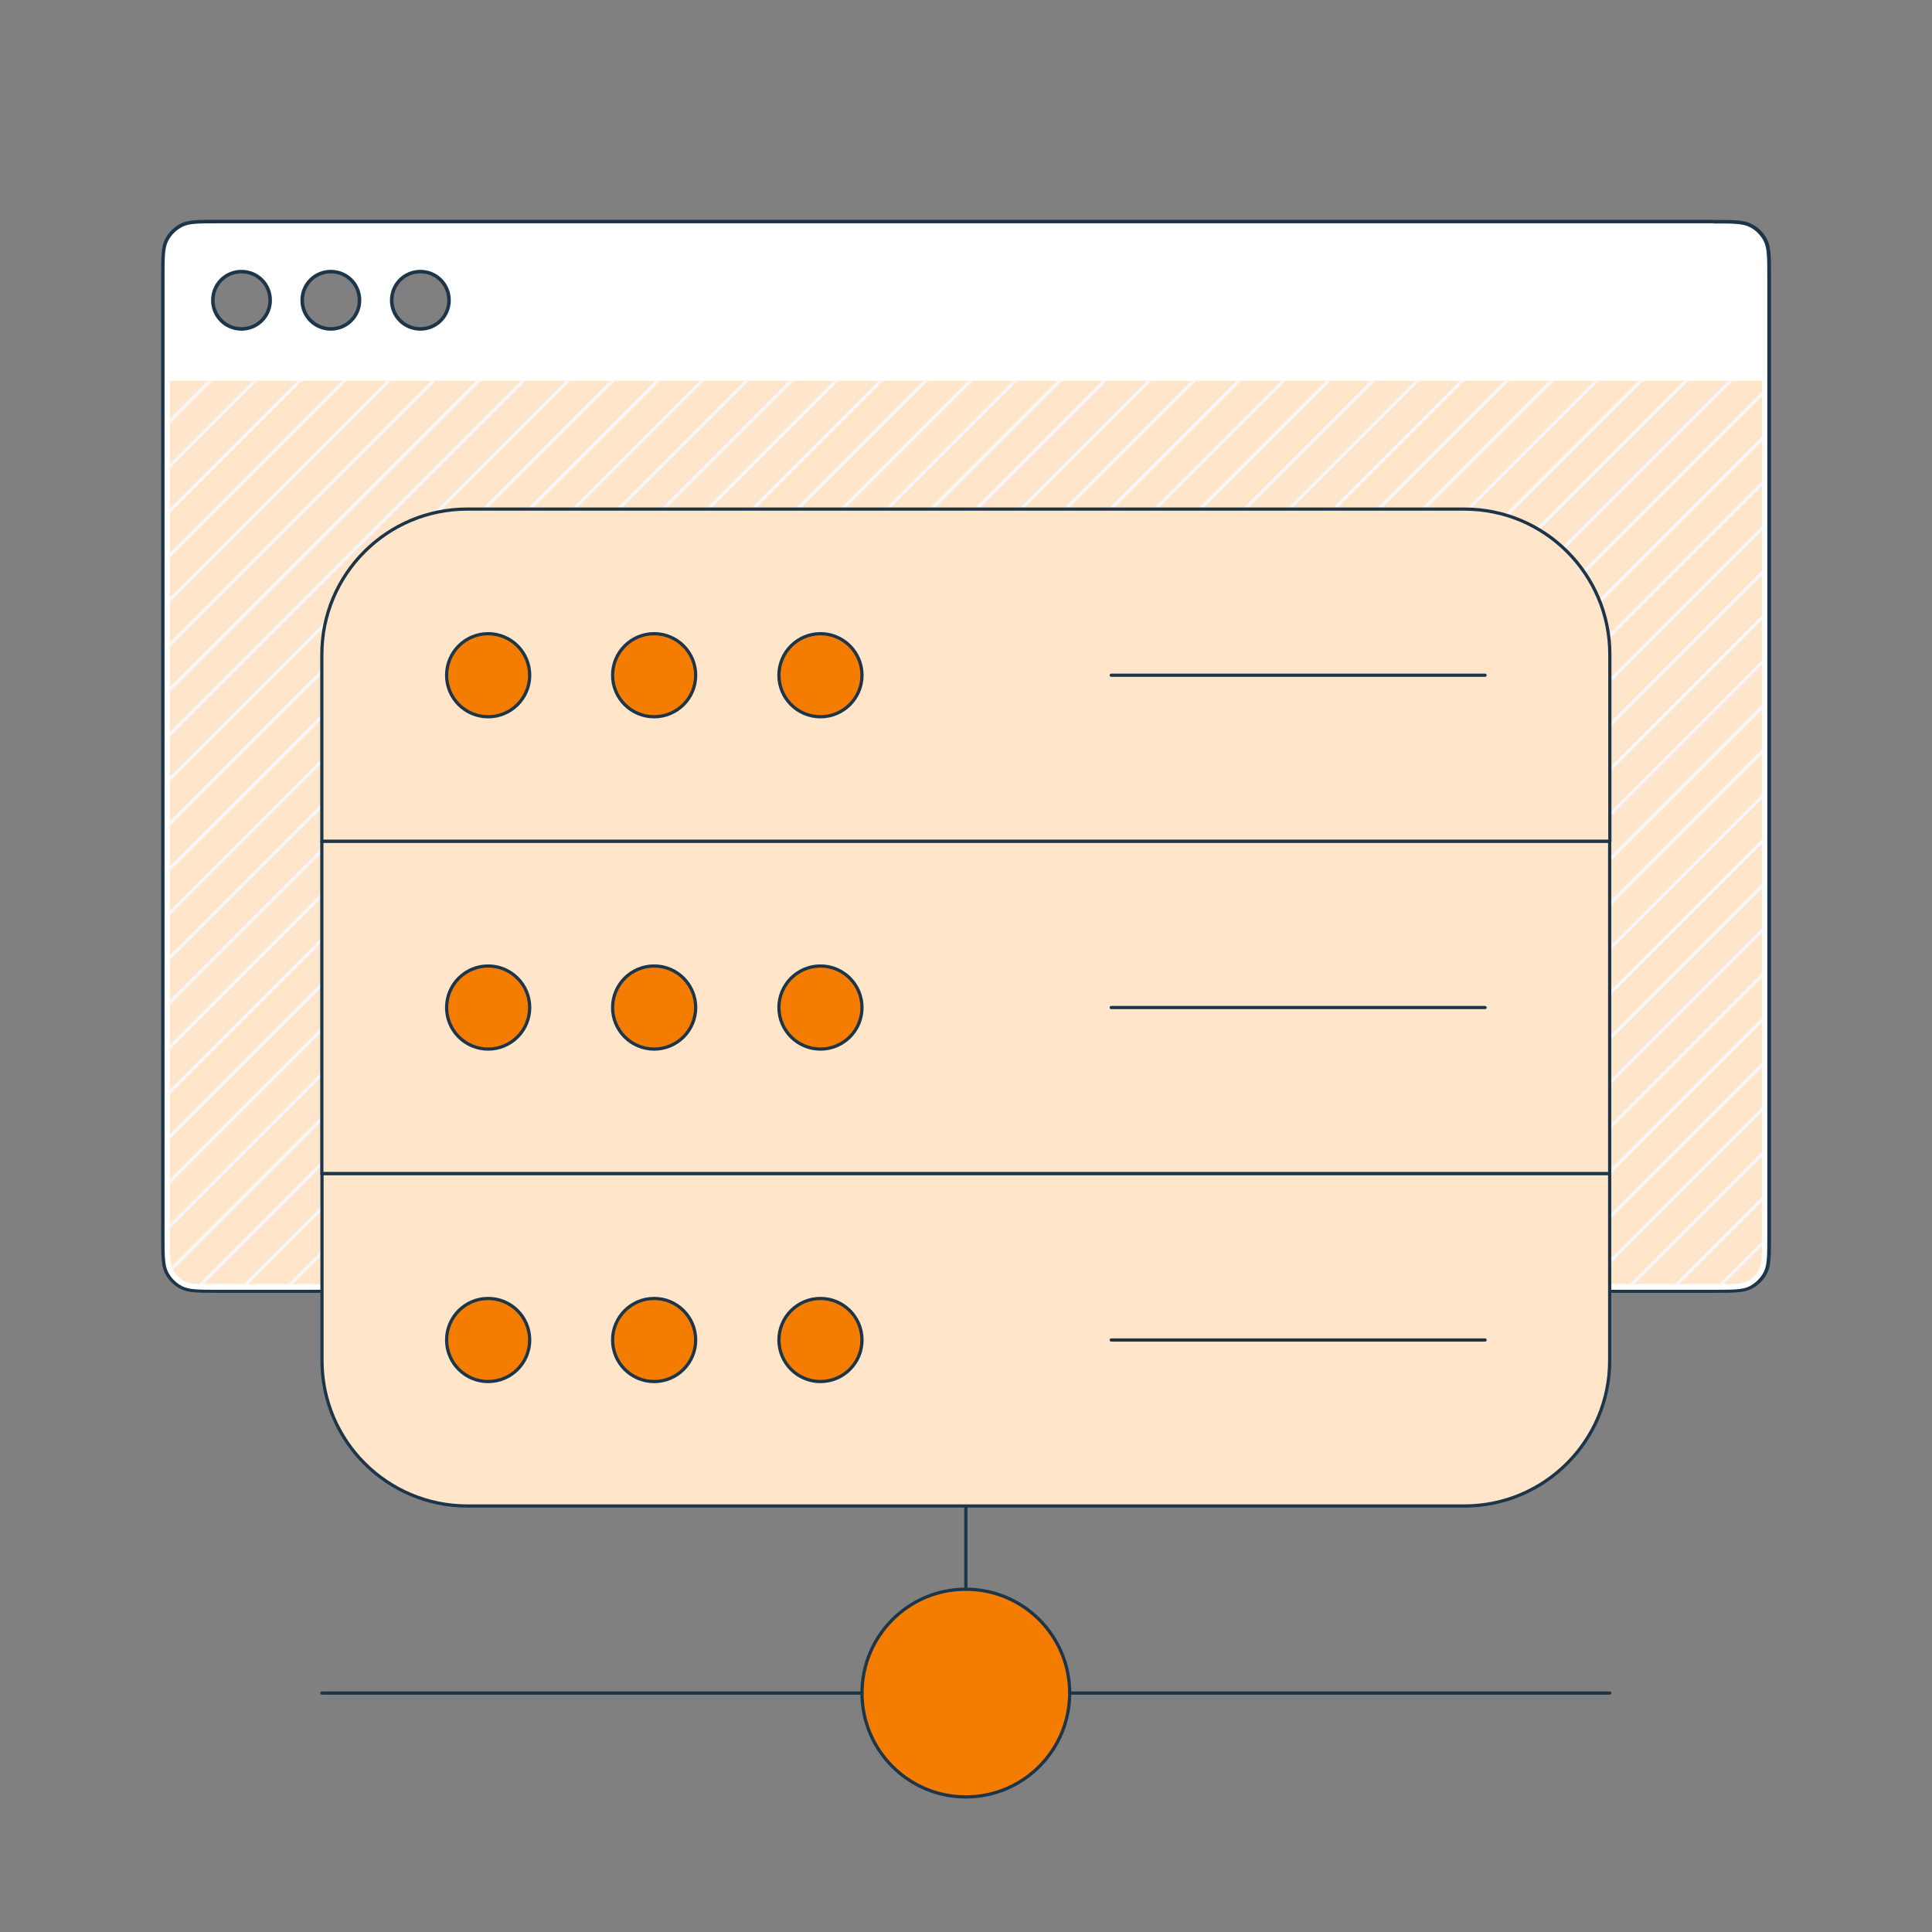 <?xml version="1.0" encoding="UTF-8"?>
<svg xmlns="http://www.w3.org/2000/svg" xmlns:xlink="http://www.w3.org/1999/xlink" id="Layer_1" version="1.1" viewBox="0 0 1200 1200" width="280" height="280">
  <rect x="0" y="0" width="1200" height="1200" fill="#808080" stroke="none"/>
  <defs>
    <style>
      .st0 {
        stroke: #f7f7f9;
        stroke-miterlimit: 10;
      }

      .st0, .st1, .st2, .st3 {
        stroke-width: 2px;
      }

      .st0, .st1, .st4 {
        fill: none;
      }

      .st1, .st2, .st3 {
        stroke: #1c3549;
        stroke-linecap: round;
        stroke-linejoin: round;
      }

      .st2, .st5 {
        fill: #ffe5ca;
      }

      .st6 {
        fill: #fff;
      }

      .st6, .st5 {
        fill-rule: evenodd;
      }

      .st7 {
        clip-path: url(#clippath-1);
      }

      .st8 {
        fill: #1c3549;
      }

      .st3 {
        fill: #f47c00;
      }

      .st9 {
        clip-path: url(#clippath);
      }
    </style>
    <clipPath id="clippath">
      <path class="st4" d="M105.6,236.5h988.8v534.4c0,9.3,0,14-1.8,17.6-1.7,3.1-4.2,5.7-7.3,7.3-3.6,1.8-8.2,1.8-17.6,1.8H132.2c-9.3,0-14,0-17.6-1.8-3.1-1.6-5.7-4.1-7.3-7.3-1.8-3.6-1.8-8.2-1.8-17.6V236.5Z"/>
    </clipPath>
    <clipPath id="clippath-1">
      <rect class="st4" x="-455.5" y="-260.6" width="2110.9" height="1555.4"/>
    </clipPath>
  </defs>
  <g>
    <path class="st6" d="M135.6,802c-12.2,0-18.4,0-22.9-2.3-4-2-7.2-5.2-9.2-9.2-2.3-4.6-2.3-10.7-2.3-22.9V172.1c0-12.2,0-18.4,2.3-22.9,2-4,5.2-7.2,9.2-9.2,4.6-2.3,10.7-2.3,22.9-2.3h928.8c12.2,0,18.4,0,22.9,2.3,4,2,7.2,5.2,9.2,9.2,2.3,4.6,2.3,10.7,2.3,22.9v595.5c0,12.2,0,18.4-2.3,22.9-2,4-5.2,7.2-9.2,9.2-4.6,2.3-10.7,2.3-22.9,2.3H135.6ZM261.1,168.8c-9.8,0-17.8,8-17.8,17.8s8,17.8,17.8,17.8,17.8-8,17.8-17.8-8-17.8-17.8-17.8ZM205.5,168.8c-9.8,0-17.8,8-17.8,17.8s8,17.8,17.8,17.8,17.8-8,17.8-17.8-8-17.8-17.8-17.8ZM150,168.8c-9.8,0-17.8,8-17.8,17.8s8,17.8,17.8,17.8,17.8-8,17.8-17.8-8-17.8-17.8-17.8Z"/>
    <path class="st8" d="M1064.3,138.8c12.1,0,18.1,0,22.4,2.2,3.8,1.9,6.8,4.9,8.8,8.8,2.2,4.3,2.2,10.3,2.2,22.4v595.5c0,12.1,0,18.1-2.2,22.4-2,3.8-5,6.8-8.8,8.8-4.2,2.2-10.3,2.2-22.4,2.2H135.6c-12.1,0-18.1,0-22.4-2.2-3.8-1.9-6.8-5-8.8-8.8-2.2-4.2-2.2-10.3-2.2-22.4V172.1c0-12.1,0-18.1,2.2-22.4,1.9-3.8,5-6.8,8.8-8.8,4.2-2.2,10.3-2.2,22.4-2.2h928.8M261.1,205.4c10.4,0,18.9-8.4,18.9-18.9s-8.4-18.9-18.9-18.9-18.9,8.4-18.9,18.9,8.4,18.9,18.9,18.9M205.5,205.4c10.4,0,18.9-8.4,18.9-18.9s-8.4-18.9-18.9-18.9-18.9,8.4-18.9,18.9,8.4,18.9,18.9,18.9M150,205.4c10.4,0,18.9-8.4,18.9-18.9s-8.4-18.9-18.9-18.9-18.9,8.4-18.9,18.9,8.4,18.9,18.9,18.9M1064.3,136.5H135.6c-12.4,0-18.7,0-23.4,2.4-4.2,2.1-7.6,5.6-9.7,9.7-2.4,4.8-2.4,11-2.4,23.4v595.5c0,12.4,0,18.7,2.4,23.4,2.1,4.2,5.6,7.6,9.7,9.7,4.8,2.4,11,2.4,23.4,2.4h928.8c12.4,0,18.7,0,23.4-2.4,4.2-2.1,7.6-5.6,9.8-9.7,2.4-4.8,2.4-11,2.4-23.4V172.1c0-12.4,0-18.7-2.4-23.4-2.1-4.2-5.6-7.6-9.8-9.7-4.8-2.4-11-2.4-23.4-2.4h0ZM261.1,203.2c-9.2,0-16.7-7.4-16.7-16.7s7.4-16.7,16.7-16.7,16.7,7.4,16.7,16.7-7.4,16.7-16.7,16.7h0ZM205.5,203.2c-9.2,0-16.7-7.4-16.7-16.7s7.4-16.7,16.7-16.7,16.7,7.4,16.7,16.7-7.4,16.7-16.7,16.7h0ZM150,203.2c-9.2,0-16.7-7.4-16.7-16.7s7.4-16.7,16.7-16.7,16.7,7.4,16.7,16.7-7.4,16.7-16.7,16.7h0Z"/>
    <path class="st5" d="M105.6,236.5h988.8v534.4c0,9.3,0,14-1.8,17.6-1.7,3.1-4.2,5.7-7.3,7.3-3.6,1.8-8.2,1.8-17.6,1.8H132.2c-9.3,0-14,0-17.6-1.8-3.1-1.6-5.7-4.1-7.3-7.3-1.8-3.6-1.8-8.2-1.8-17.6V236.5Z"/>
    <path class="st4" d="M105.6,236.5h988.8v534.4c0,9.3,0,14-1.8,17.6-1.7,3.1-4.2,5.7-7.3,7.3-3.6,1.8-8.2,1.8-17.6,1.8H132.2c-9.3,0-14,0-17.6-1.8-3.1-1.6-5.7-4.1-7.3-7.3-1.8-3.6-1.8-8.2-1.8-17.6V236.5Z"/>
    <g class="st9">
      <g class="st7">
        <g>
          <line class="st0" x1="-1946.1" y1="1202.2" x2="1285.1" y2="-2029"/>
          <line class="st0" x1="-1932.2" y1="1216.1" x2="1299" y2="-2015.1"/>
          <line class="st0" x1="-1918.3" y1="1230" x2="1312.9" y2="-2001.2"/>
          <line class="st0" x1="-1904.4" y1="1243.9" x2="1326.8" y2="-1987.3"/>
          <line class="st0" x1="-1890.6" y1="1257.7" x2="1340.6" y2="-1973.5"/>
          <line class="st0" x1="-1876.7" y1="1271.6" x2="1354.5" y2="-1959.6"/>
          <line class="st0" x1="-1862.8" y1="1285.5" x2="1368.4" y2="-1945.7"/>
          <line class="st0" x1="-1848.9" y1="1299.4" x2="1382.3" y2="-1931.8"/>
          <line class="st0" x1="-1835" y1="1313.3" x2="1396.2" y2="-1917.9"/>
          <line class="st0" x1="-1821.1" y1="1327.2" x2="1410.1" y2="-1904"/>
          <line class="st0" x1="-1807.2" y1="1341.1" x2="1424" y2="-1890.1"/>
          <line class="st0" x1="-1793.3" y1="1355" x2="1437.9" y2="-1876.2"/>
          <line class="st0" x1="-1779.5" y1="1368.8" x2="1451.7" y2="-1862.4"/>
          <line class="st0" x1="-1765.6" y1="1382.7" x2="1465.6" y2="-1848.5"/>
          <line class="st0" x1="-1751.7" y1="1396.6" x2="1479.5" y2="-1834.6"/>
          <line class="st0" x1="-1737.8" y1="1410.5" x2="1493.4" y2="-1820.7"/>
          <line class="st0" x1="-1723.9" y1="1424.4" x2="1507.3" y2="-1806.8"/>
          <line class="st0" x1="-1710" y1="1438.3" x2="1521.2" y2="-1792.9"/>
          <line class="st0" x1="-1696.1" y1="1452.2" x2="1535.1" y2="-1779"/>
          <line class="st0" x1="-1682.2" y1="1466.1" x2="1549" y2="-1765.1"/>
          <line class="st0" x1="-1668.4" y1="1479.9" x2="1562.8" y2="-1751.3"/>
          <line class="st0" x1="-1654.5" y1="1493.8" x2="1576.7" y2="-1737.4"/>
          <line class="st0" x1="-1640.6" y1="1507.7" x2="1590.6" y2="-1723.5"/>
          <line class="st0" x1="-1626.7" y1="1521.6" x2="1604.5" y2="-1709.6"/>
          <line class="st0" x1="-1612.8" y1="1535.5" x2="1618.4" y2="-1695.7"/>
          <line class="st0" x1="-1598.9" y1="1549.4" x2="1632.3" y2="-1681.8"/>
          <line class="st0" x1="-1585" y1="1563.3" x2="1646.2" y2="-1667.9"/>
          <line class="st0" x1="-1571.1" y1="1577.1" x2="1660" y2="-1654"/>
          <line class="st0" x1="-1557.3" y1="1591" x2="1673.9" y2="-1640.2"/>
          <line class="st0" x1="-1543.4" y1="1604.9" x2="1687.8" y2="-1626.3"/>
          <line class="st0" x1="-1529.5" y1="1618.8" x2="1701.7" y2="-1612.4"/>
          <line class="st0" x1="-1515.6" y1="1632.7" x2="1715.6" y2="-1598.5"/>
          <line class="st0" x1="-1501.7" y1="1646.6" x2="1729.5" y2="-1584.6"/>
          <line class="st0" x1="-1487.8" y1="1660.5" x2="1743.4" y2="-1570.7"/>
          <line class="st0" x1="-1473.9" y1="1674.4" x2="1757.3" y2="-1556.8"/>
          <line class="st0" x1="-1460" y1="1688.2" x2="1771.1" y2="-1542.9"/>
          <line class="st0" x1="-1446.2" y1="1702.1" x2="1785" y2="-1529.1"/>
          <line class="st0" x1="-1432.3" y1="1716" x2="1798.9" y2="-1515.2"/>
          <line class="st0" x1="-1418.4" y1="1729.9" x2="1812.8" y2="-1501.3"/>
          <line class="st0" x1="-1404.5" y1="1743.8" x2="1826.7" y2="-1487.4"/>
          <line class="st0" x1="-1390.6" y1="1757.7" x2="1840.6" y2="-1473.5"/>
          <line class="st0" x1="-1376.7" y1="1771.6" x2="1854.5" y2="-1459.6"/>
          <line class="st0" x1="-1362.8" y1="1785.5" x2="1868.4" y2="-1445.7"/>
          <line class="st0" x1="-1349" y1="1799.3" x2="1882.2" y2="-1431.8"/>
          <line class="st0" x1="-1335.1" y1="1813.2" x2="1896.1" y2="-1418"/>
          <line class="st0" x1="-1321.2" y1="1827.1" x2="1910" y2="-1404.1"/>
          <line class="st0" x1="-1307.3" y1="1841" x2="1923.9" y2="-1390.2"/>
          <line class="st0" x1="-1293.4" y1="1854.9" x2="1937.8" y2="-1376.3"/>
          <line class="st0" x1="-1279.5" y1="1868.8" x2="1951.7" y2="-1362.4"/>
          <line class="st0" x1="-1265.6" y1="1882.7" x2="1965.6" y2="-1348.5"/>
          <line class="st0" x1="-1251.7" y1="1896.6" x2="1979.5" y2="-1334.6"/>
          <line class="st0" x1="-1237.9" y1="1910.4" x2="1993.3" y2="-1320.8"/>
          <line class="st0" x1="-1224" y1="1924.3" x2="2007.2" y2="-1306.9"/>
          <line class="st0" x1="-1210.1" y1="1938.2" x2="2021.1" y2="-1293"/>
          <line class="st0" x1="-1196.2" y1="1952.1" x2="2035" y2="-1279.1"/>
          <line class="st0" x1="-1182.3" y1="1966" x2="2048.9" y2="-1265.2"/>
          <line class="st0" x1="-1168.4" y1="1979.9" x2="2062.8" y2="-1251.3"/>
          <line class="st0" x1="-1154.5" y1="1993.8" x2="2076.7" y2="-1237.4"/>
          <line class="st0" x1="-1140.6" y1="2007.7" x2="2090.6" y2="-1223.5"/>
          <line class="st0" x1="-1126.8" y1="2021.5" x2="2104.4" y2="-1209.7"/>
          <line class="st0" x1="-1112.9" y1="2035.4" x2="2118.3" y2="-1195.8"/>
          <line class="st0" x1="-1099" y1="2049.3" x2="2132.2" y2="-1181.9"/>
          <line class="st0" x1="-1085.1" y1="2063.2" x2="2146.1" y2="-1168"/>
          <line class="st0" x1="-1071.2" y1="2077.1" x2="2160" y2="-1154.1"/>
          <line class="st0" x1="-1057.3" y1="2091" x2="2173.9" y2="-1140.2"/>
          <line class="st0" x1="-1043.4" y1="2104.9" x2="2187.8" y2="-1126.3"/>
          <line class="st0" x1="-1029.5" y1="2118.8" x2="2201.7" y2="-1112.4"/>
          <line class="st0" x1="-1015.7" y1="2132.6" x2="2215.5" y2="-1098.6"/>
          <line class="st0" x1="-1001.8" y1="2146.5" x2="2229.4" y2="-1084.7"/>
          <line class="st0" x1="-987.9" y1="2160.4" x2="2243.3" y2="-1070.8"/>
          <line class="st0" x1="-974" y1="2174.3" x2="2257.2" y2="-1056.9"/>
          <line class="st0" x1="-960.1" y1="2188.2" x2="2271.1" y2="-1043"/>
          <line class="st0" x1="-946.2" y1="2202.1" x2="2285" y2="-1029.1"/>
          <line class="st0" x1="-932.3" y1="2216" x2="2298.9" y2="-1015.2"/>
          <line class="st0" x1="-918.4" y1="2229.9" x2="2312.8" y2="-1001.3"/>
          <line class="st0" x1="-904.6" y1="2243.7" x2="2326.6" y2="-987.5"/>
          <line class="st0" x1="-890.7" y1="2257.6" x2="2340.5" y2="-973.6"/>
          <line class="st0" x1="-876.8" y1="2271.5" x2="2354.4" y2="-959.7"/>
          <line class="st0" x1="-862.9" y1="2285.4" x2="2368.3" y2="-945.8"/>
          <line class="st0" x1="-849" y1="2299.3" x2="2382.2" y2="-931.9"/>
          <line class="st0" x1="-835.1" y1="2313.2" x2="2396.1" y2="-918"/>
          <line class="st0" x1="-821.2" y1="2327.1" x2="2410" y2="-904.1"/>
          <line class="st0" x1="-807.3" y1="2341" x2="2423.9" y2="-890.2"/>
          <line class="st0" x1="-793.5" y1="2354.8" x2="2437.7" y2="-876.4"/>
          <line class="st0" x1="-779.6" y1="2368.7" x2="2451.6" y2="-862.5"/>
          <line class="st0" x1="-765.7" y1="2382.6" x2="2465.5" y2="-848.6"/>
          <line class="st0" x1="-751.8" y1="2396.5" x2="2479.4" y2="-834.7"/>
          <line class="st0" x1="-737.9" y1="2410.4" x2="2493.3" y2="-820.8"/>
          <line class="st0" x1="-724" y1="2424.3" x2="2507.2" y2="-806.9"/>
          <line class="st0" x1="-710.1" y1="2438.2" x2="2521.1" y2="-793"/>
          <line class="st0" x1="-696.2" y1="2452.1" x2="2535" y2="-779.1"/>
          <line class="st0" x1="-682.4" y1="2465.9" x2="2548.8" y2="-765.3"/>
          <line class="st0" x1="-668.5" y1="2479.8" x2="2562.7" y2="-751.4"/>
          <line class="st0" x1="-654.6" y1="2493.7" x2="2576.6" y2="-737.5"/>
          <line class="st0" x1="-640.7" y1="2507.6" x2="2590.5" y2="-723.6"/>
          <line class="st0" x1="-626.8" y1="2521.5" x2="2604.4" y2="-709.7"/>
          <line class="st0" x1="-612.9" y1="2535.4" x2="2618.3" y2="-695.8"/>
          <line class="st0" x1="-599" y1="2549.3" x2="2632.2" y2="-681.9"/>
          <line class="st0" x1="-585.1" y1="2563.2" x2="2646.1" y2="-668"/>
          <line class="st0" x1="-571.3" y1="2577" x2="2659.9" y2="-654.2"/>
          <line class="st0" x1="-557.4" y1="2590.9" x2="2673.8" y2="-640.3"/>
          <line class="st0" x1="-543.5" y1="2604.8" x2="2687.7" y2="-626.4"/>
          <line class="st0" x1="-529.6" y1="2618.7" x2="2701.6" y2="-612.5"/>
          <line class="st0" x1="-515.7" y1="2632.6" x2="2715.5" y2="-598.6"/>
          <line class="st0" x1="-501.8" y1="2646.5" x2="2729.4" y2="-584.7"/>
          <line class="st0" x1="-487.9" y1="2660.4" x2="2743.3" y2="-570.8"/>
          <line class="st0" x1="-474" y1="2674.2" x2="2757.1" y2="-556.9"/>
          <line class="st0" x1="-460.2" y1="2688.1" x2="2771" y2="-543.1"/>
          <line class="st0" x1="-446.3" y1="2702" x2="2784.9" y2="-529.2"/>
          <line class="st0" x1="-432.4" y1="2715.9" x2="2798.8" y2="-515.3"/>
          <line class="st0" x1="-418.5" y1="2729.8" x2="2812.7" y2="-501.4"/>
          <line class="st0" x1="-404.6" y1="2743.7" x2="2826.6" y2="-487.5"/>
          <line class="st0" x1="-390.7" y1="2757.6" x2="2840.5" y2="-473.6"/>
          <line class="st0" x1="-376.8" y1="2771.5" x2="2854.4" y2="-459.7"/>
          <line class="st0" x1="-362.9" y1="2785.3" x2="2868.2" y2="-445.8"/>
          <line class="st0" x1="-349.1" y1="2799.2" x2="2882.1" y2="-432"/>
          <line class="st0" x1="-335.2" y1="2813.1" x2="2896" y2="-418.1"/>
          <line class="st0" x1="-321.3" y1="2827" x2="2909.9" y2="-404.2"/>
          <line class="st0" x1="-307.4" y1="2840.9" x2="2923.8" y2="-390.3"/>
          <line class="st0" x1="-293.5" y1="2854.8" x2="2937.7" y2="-376.4"/>
          <line class="st0" x1="-279.6" y1="2868.7" x2="2951.6" y2="-362.5"/>
          <line class="st0" x1="-265.7" y1="2882.6" x2="2965.5" y2="-348.6"/>
          <line class="st0" x1="-251.8" y1="2896.4" x2="2979.3" y2="-334.7"/>
          <line class="st0" x1="-238" y1="2910.3" x2="2993.2" y2="-320.9"/>
          <line class="st0" x1="-224.1" y1="2924.2" x2="3007.1" y2="-307"/>
          <line class="st0" x1="-210.2" y1="2938.1" x2="3021" y2="-293.1"/>
          <line class="st0" x1="-196.3" y1="2952" x2="3034.9" y2="-279.2"/>
          <line class="st0" x1="-182.4" y1="2965.9" x2="3048.8" y2="-265.3"/>
          <line class="st0" x1="-168.5" y1="2979.8" x2="3062.7" y2="-251.4"/>
          <line class="st0" x1="-154.6" y1="2993.7" x2="3076.6" y2="-237.5"/>
          <line class="st0" x1="-140.8" y1="3007.5" x2="3090.4" y2="-223.7"/>
          <line class="st0" x1="-126.9" y1="3021.4" x2="3104.3" y2="-209.8"/>
          <line class="st0" x1="-113" y1="3035.3" x2="3118.2" y2="-195.9"/>
          <line class="st0" x1="-99.1" y1="3049.2" x2="3132.1" y2="-182"/>
          <line class="st0" x1="-85.2" y1="3063.1" x2="3146" y2="-168.1"/>
        </g>
      </g>
    </g>
  </g>
  <g>
    <path class="st2" d="M290.3,316.2h619.3c49.9,0,90.3,40.5,90.3,90.3v116.1H199.9v-116.1c0-49.9,40.5-90.3,90.3-90.3h0Z"/>
    <rect class="st2" x="199.9" y="522.6" width="799.9" height="206.4"/>
    <path class="st2" d="M199.9,729h799.9v116.1c0,49.9-40.5,90.3-90.3,90.3H290.3c-49.9,0-90.3-40.5-90.3-90.3v-116.1h0Z"/>
    <g>
      <circle class="st3" cx="303.2" cy="419.4" r="25.8"/>
      <circle class="st3" cx="406.3" cy="419.4" r="25.8"/>
      <circle class="st3" cx="509.6" cy="419.4" r="25.8"/>
    </g>
    <g>
      <circle class="st3" cx="303.2" cy="625.8" r="25.8"/>
      <circle class="st3" cx="406.3" cy="625.8" r="25.8"/>
      <circle class="st3" cx="509.6" cy="625.8" r="25.8"/>
    </g>
    <g>
      <circle class="st3" cx="303.2" cy="832.3" r="25.8"/>
      <circle class="st3" cx="406.3" cy="832.3" r="25.8"/>
      <circle class="st3" cx="509.6" cy="832.3" r="25.8"/>
    </g>
    <circle class="st3" cx="599.9" cy="1051.6" r="64.5"/>
    <line class="st1" x1="664.4" y1="1051.6" x2="999.9" y2="1051.6"/>
    <line class="st1" x1="199.9" y1="1051.6" x2="535.4" y2="1051.6"/>
    <line class="st1" x1="922.4" y1="419.4" x2="690.2" y2="419.4"/>
    <line class="st1" x1="922.4" y1="625.8" x2="690.2" y2="625.8"/>
    <line class="st1" x1="922.4" y1="832.3" x2="690.2" y2="832.3"/>
    <line class="st1" x1="599.9" y1="987.1" x2="599.9" y2="935.5"/>
  </g>
</svg>
